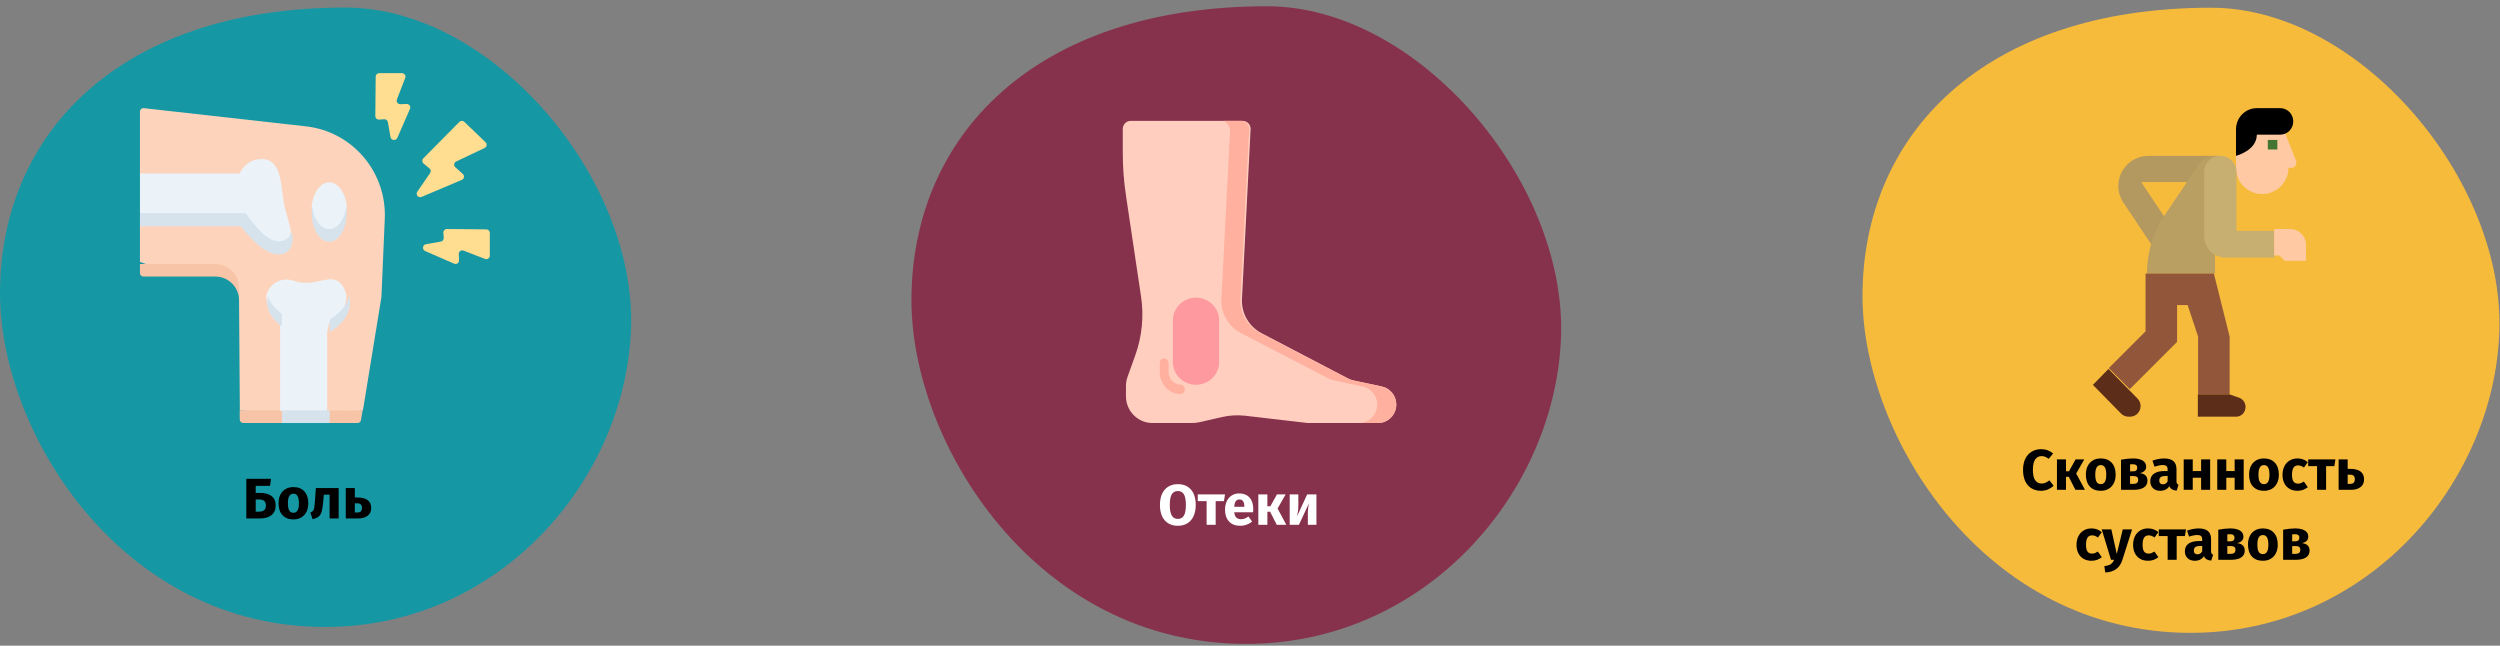 <?xml version="1.0" encoding="UTF-8"?>
<svg xmlns="http://www.w3.org/2000/svg" width="786" height="203" viewBox="0 0 786 203" fill="none">
  <rect x="0" y="0" width="786" height="203" fill="#808080" stroke="none"/>
  <g clip-path="url(#clip0_117_11023)">
    <path d="M688.723 198.964C744.455 198.964 784.235 151.824 785.796 104.124C787.357 56.424 741.866 2.429 695.155 2.429C623.529 2.429 585.574 42.401 585.574 93.082C585.574 137.165 623.826 198.964 688.723 198.964Z" fill="#F7BB3C"></path>
    <path d="M698 57.235H673.187L683.085 72.059L676.487 77L667.588 63.673C665.09 59.921 665.58 54.977 668.769 51.764C670.526 50.001 672.936 49.005 675.453 49H698V57.235Z" fill="#B3995F"></path>
    <path d="M691.188 51.866L680.599 67.594C676.952 73.01 675 79.428 675 86H696.412V77.591L703 69.182V55.612C703 53.859 702.318 52.177 701.103 50.937C699.889 49.697 698.242 49 696.524 49C694.392 49 692.396 50.072 691.188 51.866Z" fill="#BA9F63"></path>
    <path d="M701 124V105.826L696.043 86H674.565V104.174L663 115.739L669.609 122.348L684.478 107.478V95.913H687.783L691.087 105.826V124H701Z" fill="#92563A"></path>
    <path d="M711.244 61C706.691 61 703 57.322 703 52.786V46.214C703 41.678 706.691 38 711.244 38C715.798 38 717.84 39.643 719.489 44.571L721.882 50.533C722.085 51.039 722.023 51.612 721.716 52.064C721.41 52.515 720.898 52.786 720.351 52.786H719.489C719.489 57.322 715.798 61 711.244 61Z" fill="#FEC9A3"></path>
    <path d="M703 49C703 49 709.545 47.333 709.545 42.333H716.909C719.168 42.333 721 40.468 721 38.167C721 35.865 719.168 34 716.909 34H709.545C705.931 34 703 36.985 703 40.667V49Z" fill="black"></path>
    <path d="M691 124V131H703.094C704.699 131 706 129.634 706 127.949C706 126.636 705.2 125.47 704.013 125.055L701 124H691Z" fill="#5C2E1A"></path>
    <path d="M669.448 122.667L672.042 125.31C672.655 125.935 673 126.783 673 127.667C673 128.551 672.655 129.399 672.042 130.024C671.428 130.649 670.597 131 669.729 131H669.168C668.3 131 667.468 130.649 666.855 130.024L658 121L662.906 116L669.448 122.667Z" fill="#5C2E1A"></path>
    <path d="M713 44H716V47H713V44Z" fill="#437632"></path>
    <path d="M715 72.579H703.154V54.053C703.154 51.262 700.881 49 698.077 49C695.273 49 693 51.262 693 54.053V74.263C693 77.984 696.031 81 699.769 81H715V72.579Z" fill="#C7AE71"></path>
    <path d="M720 72H715V80.333H716.667L718.333 82H725V77C725 74.239 722.761 72 720 72Z" fill="#FEC9A3"></path>
    <path d="M102.211 197.121C157.435 197.121 196.853 150.411 198.4 103.144C199.946 55.877 154.87 2.375 108.584 2.375C37.609 2.375 0 41.983 0 92.203C0 135.885 37.904 197.121 102.211 197.121Z" fill="#1598A4"></path>
    <path d="M75.148 93.02L75.41 129.012L96.591 131L114.102 129.058L119.919 93.404L120.974 68.8C121.605 54.071 110.795 41.366 96.24 39.732L45.229 34.007C44.573 33.933 44 34.45 44 35.114V54.634L45.929 62.347L44 71.067V82.357L49.555 84.299H67.788C71.831 84.299 75.148 89.035 75.148 93.02Z" fill="#FDD4BB"></path>
    <path d="M75.363 129.002L75.385 131.91C75.39 132.513 75.883 133 76.49 133H112.408C112.949 133 113.41 132.61 113.498 132.08L113.999 129.046L75.363 129.002Z" fill="#F7C4A8"></path>
    <path d="M75.133 94.276L75.102 90.251C75.072 86.237 71.791 83 67.753 83H44V85.855C44 86.462 44.495 86.953 45.105 86.953H67.753C71.791 86.953 75.103 90.263 75.133 94.276Z" fill="#F7C4A8"></path>
    <path d="M77.275 69.356C79.773 72.594 84.48 79.17 89.129 77.121C90.403 76.559 91.405 74.91 91.405 72.462C90.931 69.631 89.775 66.6 89.388 64.628C88.286 59.01 88.807 50 82.302 50C78.349 50 76.32 52.546 75.335 54.545H44V66.982L47.066 68.927H76.407C76.746 68.927 77.066 69.085 77.275 69.356Z" fill="#EBF2F8"></path>
    <path d="M98.018 64.423C98.018 69.662 100.826 73.466 103.508 73.466C106.191 73.466 108.999 69.421 108.999 64.423C108.434 60.361 106.191 57.325 103.508 57.325C100.826 57.325 98.583 60.361 98.018 64.423Z" fill="#EBF2F8"></path>
    <path d="M87.653 100.086L88.062 102.481V129.056L95.446 131L102.877 129.056V104.226L103.387 101.84C106.748 99.684 108.915 96.915 108.915 92.743C108.433 90.607 107.246 88.933 106.062 88.294C102.846 86.558 98.097 90.286 92.665 88.36C88.417 86.854 84.716 89.165 83.728 92.9C83.728 96.674 85.98 98.727 87.653 100.086Z" fill="#EBF2F8"></path>
    <path d="M132.551 61.907L145.211 56.543C145.959 56.226 146.123 55.241 145.518 54.7L143.162 52.593C142.572 52.065 142.71 51.109 143.426 50.769L152.367 46.524C153.067 46.192 153.218 45.264 152.66 44.728L145.982 38.31C145.544 37.889 144.848 37.898 144.42 38.33L133.083 49.788C132.624 50.253 132.664 51.011 133.171 51.423L135.013 52.923C135.46 53.287 135.553 53.932 135.226 54.407L131.201 60.262C130.573 61.175 131.529 62.34 132.551 61.907Z" fill="#FFDE91"></path>
    <path d="M124.922 43.334L128.91 34.196C129.231 33.462 128.654 32.654 127.83 32.685L125.88 32.757C125.077 32.787 124.502 32.017 124.782 31.289L127.411 24.469C127.685 23.758 127.141 23 126.357 23H119.242C118.624 23 118.122 23.481 118.117 24.079L118 36.515C117.994 37.156 118.56 37.663 119.22 37.609L120.743 37.485C121.326 37.437 121.849 37.829 121.947 38.387L122.776 43.094C122.964 44.167 124.484 44.337 124.922 43.334Z" fill="#FFDE91"></path>
    <path d="M133.666 78.921L142.804 82.91C143.538 83.231 144.346 82.654 144.315 81.83L144.243 79.88C144.213 79.077 144.983 78.502 145.711 78.782L152.531 81.411C153.242 81.685 154 81.142 154 80.357V73.242C154 72.624 153.519 72.122 152.921 72.117L140.485 72C139.844 71.994 139.337 72.56 139.391 73.22L139.515 74.743C139.563 75.326 139.171 75.849 138.613 75.948L133.906 76.776C132.833 76.964 132.663 78.484 133.666 78.921Z" fill="#FFDE91"></path>
    <path d="M88.238 98.355C86.544 97.007 84.872 95.228 84.263 93.155C84.011 94.088 83.931 95.108 84.063 96.182C84.39 98.841 86.57 101.085 88.653 102.659V99.215C88.653 98.88 88.501 98.564 88.238 98.355Z" fill="#D6E3ED"></path>
    <path d="M103.658 101.026V104.39C109.502 100.965 110.555 96.394 109.773 93C109.218 95.413 107.579 97.956 104.174 100.095C103.853 100.297 103.658 100.649 103.658 101.026Z" fill="#D6E3ED"></path>
    <path d="M88.652 129.018H103.657V133H88.652V129.018Z" fill="#D6E3ED"></path>
    <path d="M103.5 72.026C100.879 72.026 98.688 69.022 98.136 65C98.048 65.639 98 66.304 98 66.987C98 71.965 100.462 76 103.5 76C106.538 76 109 71.965 109 66.987C109 66.304 108.952 65.639 108.864 65C108.312 69.022 106.121 72.026 103.5 72.026Z" fill="#D6E3ED"></path>
    <path d="M89.497 75.456C84.81 77.572 80.064 70.785 77.546 67.443C77.335 67.163 77.013 67 76.671 67H44V71.143H75.707C78.121 74.278 84.592 81.813 89.497 79.599C92.05 78.447 92.284 75.661 91.791 72.655C91.478 73.882 90.781 74.877 89.497 75.456Z" fill="#D6E3ED"></path>
    <path d="M391.775 202.441C448.625 202.441 489.202 154.356 490.795 105.698C492.387 57.041 445.984 1.964 398.336 1.964C325.273 1.964 286.557 42.738 286.557 94.435C286.557 139.402 325.576 202.441 391.775 202.441Z" fill="#87324C"></path>
    <path d="M439 127.19C439 130.398 436.421 133 433.238 133H411.19L391.477 130.706C389.187 130.471 386.814 130.519 384.315 131.098L377.328 132.696C376.446 132.898 375.544 133 374.64 133H362.354C357.738 133 353.996 129.227 353.996 124.572V121.36C353.996 120.383 354.164 119.415 354.492 118.496L356.938 111.68C359.051 105.786 359.674 99.453 358.747 93.254L353.989 61.378C353.33 56.97 353 52.519 353 48.062V40.52C353 39.128 354.119 38 355.499 38H390.696C392.126 38 393.265 39.208 393.191 40.649L393.08 42.844L390.481 93.958C390.253 98.455 392.652 102.672 396.616 104.746L423.854 118.992C424.38 119.267 424.94 119.469 425.519 119.593L434.439 121.507C435.77 121.791 436.909 122.527 437.716 123.535C438.525 124.541 439 125.82 439 127.19Z" fill="#FFCEBF"></path>
    <path d="M439 127.19C439 130.398 436.396 133 433.181 133H427.19C428.797 133 430.253 132.35 431.305 131.299C432.357 130.246 433.009 128.793 433.009 127.19C433.009 124.447 431.088 122.078 428.401 121.507L419.395 119.594C418.81 119.469 418.245 119.267 417.714 118.992L390.21 104.746C386.205 102.672 383.785 98.456 384.015 93.958L386.731 41.241C386.804 39.82 385.955 38.513 384.626 38H390.223C391.667 38 392.817 39.208 392.743 40.649L392.631 42.844L390.006 93.958C389.776 98.456 392.198 102.672 396.201 104.746L423.706 118.992C424.236 119.267 424.802 119.469 425.387 119.594L434.395 121.507C435.738 121.791 436.889 122.527 437.704 123.535C438.521 124.541 439 125.82 439 127.19Z" fill="#FFB09E"></path>
    <path d="M376.023 120.97C372.014 120.97 368.764 117.783 368.764 113.852V100.708C368.764 96.776 372.014 93.59 376.023 93.59C380.033 93.59 383.283 96.776 383.283 100.708V113.852C383.283 117.783 380.033 120.97 376.023 120.97Z" fill="#FE99A0"></path>
    <path d="M371.103 123.873C367.525 123.873 364.615 120.781 364.615 116.979V114.154C364.615 113.336 365.24 112.672 366.01 112.672C366.78 112.672 367.405 113.336 367.405 114.154V116.979C367.405 119.146 369.063 120.909 371.103 120.909C371.873 120.909 372.497 121.573 372.497 122.391C372.497 123.21 371.873 123.873 371.103 123.873Z" fill="#FFB09E"></path>
    <path d="M81.725 154.972C83.309 154.972 84.528 155.302 85.379 155.962C86.243 156.622 86.675 157.594 86.675 158.878C86.675 160.234 86.231 161.26 85.344 161.956C84.456 162.652 83.267 163 81.779 163H77.442V150.526H85.218L84.912 152.758H80.394V154.972H81.725ZM81.528 160.858C82.907 160.858 83.597 160.21 83.597 158.914C83.597 157.654 82.889 157.024 81.474 157.024H80.394V160.858H81.528ZM92.25 153.136C93.714 153.136 94.86 153.586 95.688 154.486C96.516 155.374 96.93 156.622 96.93 158.23C96.93 159.25 96.738 160.144 96.354 160.912C95.982 161.668 95.442 162.256 94.734 162.676C94.038 163.096 93.21 163.306 92.25 163.306C90.798 163.306 89.652 162.862 88.812 161.974C87.984 161.074 87.57 159.82 87.57 158.212C87.57 157.192 87.756 156.304 88.128 155.548C88.512 154.78 89.052 154.186 89.748 153.766C90.456 153.346 91.29 153.136 92.25 153.136ZM92.25 155.224C91.674 155.224 91.242 155.47 90.954 155.962C90.666 156.442 90.522 157.192 90.522 158.212C90.522 159.256 90.66 160.018 90.936 160.498C91.224 160.978 91.662 161.218 92.25 161.218C92.826 161.218 93.258 160.978 93.546 160.498C93.834 160.006 93.978 159.25 93.978 158.23C93.978 157.186 93.834 156.424 93.546 155.944C93.27 155.464 92.838 155.224 92.25 155.224ZM106.474 153.442V163H103.63V155.53H101.812L101.632 157.564C101.5 158.968 101.344 160.018 101.164 160.714C100.996 161.398 100.696 161.938 100.264 162.334C99.832 162.73 99.172 163.03 98.284 163.234L97.582 161.164C97.978 160.984 98.254 160.798 98.41 160.606C98.578 160.402 98.704 160.084 98.788 159.652C98.872 159.208 98.95 158.464 99.022 157.42L99.31 153.442H106.474ZM112.24 156.412C113.788 156.412 114.916 156.694 115.624 157.258C116.344 157.81 116.704 158.632 116.704 159.724C116.704 160.78 116.332 161.59 115.588 162.154C114.844 162.718 113.866 163 112.654 163H108.712V153.442H111.556V156.412H112.24ZM112.348 161.128C113.32 161.128 113.806 160.642 113.806 159.67C113.806 159.178 113.68 158.818 113.428 158.59C113.188 158.35 112.774 158.23 112.186 158.23H111.556V161.128H112.348Z" fill="black"></path>
    <path d="M370.304 152.22C372.08 152.22 373.46 152.79 374.444 153.93C375.44 155.07 375.938 156.678 375.938 158.754C375.938 160.11 375.71 161.28 375.254 162.264C374.81 163.248 374.162 164.004 373.31 164.532C372.47 165.048 371.468 165.306 370.304 165.306C369.14 165.306 368.138 165.048 367.298 164.532C366.458 164.016 365.81 163.272 365.354 162.3C364.91 161.316 364.688 160.134 364.688 158.754C364.688 157.41 364.91 156.246 365.354 155.262C365.81 154.278 366.458 153.528 367.298 153.012C368.138 152.484 369.14 152.22 370.304 152.22ZM370.304 154.38C369.452 154.38 368.816 154.728 368.396 155.424C367.988 156.108 367.784 157.218 367.784 158.754C367.784 160.29 367.994 161.406 368.414 162.102C368.834 162.798 369.464 163.146 370.304 163.146C371.168 163.146 371.804 162.804 372.212 162.12C372.632 161.424 372.842 160.302 372.842 158.754C372.842 157.206 372.632 156.09 372.212 155.406C371.792 154.722 371.156 154.38 370.304 154.38ZM385.143 155.442L384.801 157.548H382.209V165H379.365V157.548H376.575V155.442H385.143ZM394.022 160.032C394.022 160.428 394.004 160.77 393.968 161.058H388.046C388.142 161.862 388.37 162.426 388.73 162.75C389.09 163.074 389.588 163.236 390.224 163.236C390.608 163.236 390.98 163.17 391.34 163.038C391.7 162.894 392.09 162.678 392.51 162.39L393.68 163.974C392.564 164.862 391.322 165.306 389.954 165.306C388.406 165.306 387.218 164.85 386.39 163.938C385.562 163.026 385.148 161.802 385.148 160.266C385.148 159.294 385.322 158.424 385.67 157.656C386.018 156.876 386.528 156.264 387.2 155.82C387.872 155.364 388.676 155.136 389.612 155.136C390.992 155.136 392.072 155.568 392.852 156.432C393.632 157.296 394.022 158.496 394.022 160.032ZM391.232 159.222C391.208 157.758 390.692 157.026 389.684 157.026C389.192 157.026 388.808 157.206 388.532 157.566C388.268 157.926 388.106 158.52 388.046 159.348H391.232V159.222ZM404.206 155.442L401.668 159.87L404.422 165H401.416L399.328 160.896H398.464V165H395.62V155.442H398.464V159.168H399.4L401.47 155.442H404.206ZM413.887 165H411.187V161.598C411.187 160.926 411.223 160.29 411.295 159.69C411.367 159.09 411.457 158.586 411.565 158.178L408.379 165H405.481V155.442H408.199V158.898C408.199 159.534 408.157 160.158 408.073 160.77C408.001 161.382 407.917 161.886 407.821 162.282L410.971 155.442H413.887V165Z" fill="white"></path>
    <path d="M641.711 141.22C642.491 141.22 643.181 141.334 643.781 141.562C644.393 141.79 644.969 142.132 645.509 142.588L644.105 144.262C643.733 143.974 643.367 143.758 643.007 143.614C642.647 143.47 642.263 143.398 641.855 143.398C641.015 143.398 640.349 143.752 639.857 144.46C639.377 145.168 639.137 146.26 639.137 147.736C639.137 149.188 639.377 150.268 639.857 150.976C640.349 151.672 641.027 152.02 641.891 152.02C642.347 152.02 642.761 151.936 643.133 151.768C643.505 151.588 643.907 151.336 644.339 151.012L645.653 152.704C645.185 153.172 644.615 153.556 643.943 153.856C643.283 154.156 642.551 154.306 641.747 154.306C640.595 154.306 639.593 154.054 638.741 153.55C637.889 153.046 637.223 152.302 636.743 151.318C636.275 150.322 636.041 149.128 636.041 147.736C636.041 146.38 636.281 145.21 636.761 144.226C637.253 143.242 637.925 142.498 638.777 141.994C639.641 141.478 640.619 141.22 641.711 141.22ZM655.292 144.442L652.754 148.87L655.508 154H652.502L650.414 149.896H649.55V154H646.706V144.442H649.55V148.168H650.486L652.556 144.442H655.292ZM660.479 144.136C661.943 144.136 663.089 144.586 663.917 145.486C664.745 146.374 665.159 147.622 665.159 149.23C665.159 150.25 664.967 151.144 664.583 151.912C664.211 152.668 663.671 153.256 662.963 153.676C662.267 154.096 661.439 154.306 660.479 154.306C659.027 154.306 657.881 153.862 657.041 152.974C656.213 152.074 655.799 150.82 655.799 149.212C655.799 148.192 655.985 147.304 656.357 146.548C656.741 145.78 657.281 145.186 657.977 144.766C658.685 144.346 659.519 144.136 660.479 144.136ZM660.479 146.224C659.903 146.224 659.471 146.47 659.183 146.962C658.895 147.442 658.751 148.192 658.751 149.212C658.751 150.256 658.889 151.018 659.165 151.498C659.453 151.978 659.891 152.218 660.479 152.218C661.055 152.218 661.487 151.978 661.775 151.498C662.063 151.006 662.207 150.25 662.207 149.23C662.207 148.186 662.063 147.424 661.775 146.944C661.499 146.464 661.067 146.224 660.479 146.224ZM672.736 148.744C674.356 148.936 675.166 149.722 675.166 151.102C675.166 152.074 674.782 152.8 674.014 153.28C673.258 153.76 672.22 154 670.9 154H666.85V144.532C668.278 144.268 669.538 144.136 670.63 144.136C671.926 144.136 672.934 144.358 673.654 144.802C674.386 145.234 674.752 145.876 674.752 146.728C674.752 147.268 674.578 147.712 674.23 148.06C673.894 148.396 673.396 148.624 672.736 148.744ZM670.576 145.954C670.204 145.954 669.91 145.966 669.694 145.99V148.186H670.702C671.098 148.186 671.404 148.096 671.62 147.916C671.836 147.724 671.944 147.436 671.944 147.052C671.944 146.32 671.488 145.954 670.576 145.954ZM670.81 152.128C671.77 152.128 672.25 151.702 672.25 150.85C672.25 150.454 672.136 150.16 671.908 149.968C671.68 149.776 671.32 149.68 670.828 149.68H669.694V152.128H670.81ZM684.29 151.228C684.29 151.588 684.338 151.852 684.434 152.02C684.542 152.188 684.71 152.314 684.938 152.398L684.344 154.252C683.756 154.204 683.276 154.078 682.904 153.874C682.532 153.658 682.244 153.322 682.04 152.866C681.416 153.826 680.456 154.306 679.16 154.306C678.212 154.306 677.456 154.03 676.892 153.478C676.328 152.926 676.046 152.206 676.046 151.318C676.046 150.274 676.43 149.476 677.198 148.924C677.966 148.372 679.076 148.096 680.528 148.096H681.5V147.682C681.5 147.118 681.38 146.734 681.14 146.53C680.9 146.314 680.48 146.206 679.88 146.206C679.568 146.206 679.19 146.254 678.746 146.35C678.302 146.434 677.846 146.554 677.378 146.71L676.73 144.838C677.33 144.61 677.942 144.436 678.566 144.316C679.202 144.196 679.79 144.136 680.33 144.136C681.698 144.136 682.7 144.418 683.336 144.982C683.972 145.546 684.29 146.392 684.29 147.52V151.228ZM679.988 152.272C680.636 152.272 681.14 151.966 681.5 151.354V149.662H680.798C680.15 149.662 679.664 149.776 679.34 150.004C679.028 150.232 678.872 150.586 678.872 151.066C678.872 151.45 678.968 151.75 679.16 151.966C679.364 152.17 679.64 152.272 679.988 152.272ZM692.027 154V150.202H689.399V154H686.555V144.442H689.399V148.096H692.027V144.442H694.871V154H692.027ZM702.574 154V150.202H699.946V154H697.102V144.442H699.946V148.096H702.574V144.442H705.418V154H702.574ZM711.789 144.136C713.253 144.136 714.399 144.586 715.227 145.486C716.055 146.374 716.469 147.622 716.469 149.23C716.469 150.25 716.277 151.144 715.893 151.912C715.521 152.668 714.981 153.256 714.273 153.676C713.577 154.096 712.749 154.306 711.789 154.306C710.337 154.306 709.191 153.862 708.351 152.974C707.523 152.074 707.109 150.82 707.109 149.212C707.109 148.192 707.295 147.304 707.667 146.548C708.051 145.78 708.591 145.186 709.287 144.766C709.995 144.346 710.829 144.136 711.789 144.136ZM711.789 146.224C711.213 146.224 710.781 146.47 710.493 146.962C710.205 147.442 710.061 148.192 710.061 149.212C710.061 150.256 710.199 151.018 710.475 151.498C710.763 151.978 711.201 152.218 711.789 152.218C712.365 152.218 712.797 151.978 713.085 151.498C713.373 151.006 713.517 150.25 713.517 149.23C713.517 148.186 713.373 147.424 713.085 146.944C712.809 146.464 712.377 146.224 711.789 146.224ZM722.301 144.136C722.961 144.136 723.555 144.232 724.083 144.424C724.611 144.616 725.109 144.91 725.577 145.306L724.353 146.998C723.753 146.542 723.147 146.314 722.535 146.314C721.899 146.314 721.419 146.548 721.095 147.016C720.771 147.484 720.609 148.24 720.609 149.284C720.609 150.292 720.771 151.006 721.095 151.426C721.419 151.846 721.887 152.056 722.499 152.056C722.823 152.056 723.117 152.008 723.381 151.912C723.645 151.804 723.963 151.636 724.335 151.408L725.577 153.172C724.629 153.928 723.555 154.306 722.355 154.306C721.383 154.306 720.543 154.102 719.835 153.694C719.127 153.274 718.581 152.692 718.197 151.948C717.813 151.192 717.621 150.31 717.621 149.302C717.621 148.294 717.813 147.4 718.197 146.62C718.581 145.84 719.127 145.234 719.835 144.802C720.543 144.358 721.365 144.136 722.301 144.136ZM734.262 144.442L733.92 146.548H731.328V154H728.484V146.548H725.694V144.442H734.262ZM738.792 147.412C740.34 147.412 741.468 147.694 742.176 148.258C742.896 148.81 743.256 149.632 743.256 150.724C743.256 151.78 742.884 152.59 742.14 153.154C741.396 153.718 740.418 154 739.206 154H735.264V144.442H738.108V147.412H738.792ZM738.9 152.128C739.872 152.128 740.358 151.642 740.358 150.67C740.358 150.178 740.232 149.818 739.98 149.59C739.74 149.35 739.326 149.23 738.738 149.23H738.108V152.128H738.9ZM657.534 166.136C658.194 166.136 658.788 166.232 659.316 166.424C659.844 166.616 660.342 166.91 660.81 167.306L659.586 168.998C658.986 168.542 658.38 168.314 657.768 168.314C657.132 168.314 656.652 168.548 656.328 169.016C656.004 169.484 655.842 170.24 655.842 171.284C655.842 172.292 656.004 173.006 656.328 173.426C656.652 173.846 657.12 174.056 657.732 174.056C658.056 174.056 658.35 174.008 658.614 173.912C658.878 173.804 659.196 173.636 659.568 173.408L660.81 175.172C659.862 175.928 658.788 176.306 657.588 176.306C656.616 176.306 655.776 176.102 655.068 175.694C654.36 175.274 653.814 174.692 653.43 173.948C653.046 173.192 652.854 172.31 652.854 171.302C652.854 170.294 653.046 169.4 653.43 168.62C653.814 167.84 654.36 167.234 655.068 166.802C655.776 166.358 656.598 166.136 657.534 166.136ZM667.282 176.018C666.898 177.254 666.268 178.202 665.392 178.862C664.528 179.534 663.364 179.912 661.9 179.996L661.594 177.998C662.506 177.878 663.178 177.674 663.61 177.386C664.054 177.098 664.408 176.636 664.672 176H663.7L660.784 166.442H663.808L665.518 174.182L667.39 166.442H670.324L667.282 176.018ZM675.323 166.136C675.983 166.136 676.577 166.232 677.105 166.424C677.633 166.616 678.131 166.91 678.599 167.306L677.375 168.998C676.775 168.542 676.169 168.314 675.557 168.314C674.921 168.314 674.441 168.548 674.117 169.016C673.793 169.484 673.631 170.24 673.631 171.284C673.631 172.292 673.793 173.006 674.117 173.426C674.441 173.846 674.909 174.056 675.521 174.056C675.845 174.056 676.139 174.008 676.403 173.912C676.667 173.804 676.985 173.636 677.357 173.408L678.599 175.172C677.651 175.928 676.577 176.306 675.377 176.306C674.405 176.306 673.565 176.102 672.857 175.694C672.149 175.274 671.603 174.692 671.219 173.948C670.835 173.192 670.643 172.31 670.643 171.302C670.643 170.294 670.835 169.4 671.219 168.62C671.603 167.84 672.149 167.234 672.857 166.802C673.565 166.358 674.387 166.136 675.323 166.136ZM687.285 166.442L686.943 168.548H684.351V176H681.507V168.548H678.717V166.442H687.285ZM695.162 173.228C695.162 173.588 695.21 173.852 695.306 174.02C695.414 174.188 695.582 174.314 695.81 174.398L695.216 176.252C694.628 176.204 694.148 176.078 693.776 175.874C693.404 175.658 693.116 175.322 692.912 174.866C692.288 175.826 691.328 176.306 690.032 176.306C689.084 176.306 688.328 176.03 687.764 175.478C687.2 174.926 686.918 174.206 686.918 173.318C686.918 172.274 687.302 171.476 688.07 170.924C688.838 170.372 689.948 170.096 691.4 170.096H692.372V169.682C692.372 169.118 692.252 168.734 692.012 168.53C691.772 168.314 691.352 168.206 690.752 168.206C690.44 168.206 690.062 168.254 689.618 168.35C689.174 168.434 688.718 168.554 688.25 168.71L687.602 166.838C688.202 166.61 688.814 166.436 689.438 166.316C690.074 166.196 690.662 166.136 691.202 166.136C692.57 166.136 693.572 166.418 694.208 166.982C694.844 167.546 695.162 168.392 695.162 169.52V173.228ZM690.86 174.272C691.508 174.272 692.012 173.966 692.372 173.354V171.662H691.67C691.022 171.662 690.536 171.776 690.212 172.004C689.9 172.232 689.744 172.586 689.744 173.066C689.744 173.45 689.84 173.75 690.032 173.966C690.236 174.17 690.512 174.272 690.86 174.272ZM703.314 170.744C704.934 170.936 705.744 171.722 705.744 173.102C705.744 174.074 705.36 174.8 704.592 175.28C703.836 175.76 702.798 176 701.478 176H697.428V166.532C698.856 166.268 700.116 166.136 701.208 166.136C702.504 166.136 703.512 166.358 704.232 166.802C704.964 167.234 705.33 167.876 705.33 168.728C705.33 169.268 705.156 169.712 704.808 170.06C704.472 170.396 703.974 170.624 703.314 170.744ZM701.154 167.954C700.782 167.954 700.488 167.966 700.272 167.99V170.186H701.28C701.676 170.186 701.982 170.096 702.198 169.916C702.414 169.724 702.522 169.436 702.522 169.052C702.522 168.32 702.066 167.954 701.154 167.954ZM701.388 174.128C702.348 174.128 702.828 173.702 702.828 172.85C702.828 172.454 702.714 172.16 702.486 171.968C702.258 171.776 701.898 171.68 701.406 171.68H700.272V174.128H701.388ZM711.446 166.136C712.91 166.136 714.056 166.586 714.884 167.486C715.712 168.374 716.126 169.622 716.126 171.23C716.126 172.25 715.934 173.144 715.55 173.912C715.178 174.668 714.638 175.256 713.93 175.676C713.234 176.096 712.406 176.306 711.446 176.306C709.994 176.306 708.848 175.862 708.008 174.974C707.18 174.074 706.766 172.82 706.766 171.212C706.766 170.192 706.952 169.304 707.324 168.548C707.708 167.78 708.248 167.186 708.944 166.766C709.652 166.346 710.486 166.136 711.446 166.136ZM711.446 168.224C710.87 168.224 710.438 168.47 710.15 168.962C709.862 169.442 709.718 170.192 709.718 171.212C709.718 172.256 709.856 173.018 710.132 173.498C710.42 173.978 710.858 174.218 711.446 174.218C712.022 174.218 712.454 173.978 712.742 173.498C713.03 173.006 713.174 172.25 713.174 171.23C713.174 170.186 713.03 169.424 712.742 168.944C712.466 168.464 712.034 168.224 711.446 168.224ZM723.704 170.744C725.324 170.936 726.134 171.722 726.134 173.102C726.134 174.074 725.75 174.8 724.982 175.28C724.226 175.76 723.188 176 721.868 176H717.818V166.532C719.246 166.268 720.506 166.136 721.598 166.136C722.894 166.136 723.902 166.358 724.622 166.802C725.354 167.234 725.72 167.876 725.72 168.728C725.72 169.268 725.546 169.712 725.198 170.06C724.862 170.396 724.364 170.624 723.704 170.744ZM721.544 167.954C721.172 167.954 720.878 167.966 720.662 167.99V170.186H721.67C722.066 170.186 722.372 170.096 722.588 169.916C722.804 169.724 722.912 169.436 722.912 169.052C722.912 168.32 722.456 167.954 721.544 167.954ZM721.778 174.128C722.738 174.128 723.218 173.702 723.218 172.85C723.218 172.454 723.104 172.16 722.876 171.968C722.648 171.776 722.288 171.68 721.796 171.68H720.662V174.128H721.778Z" fill="black"></path>
  </g>
  <defs>
    <clipPath id="clip0_117_11023">
      <rect width="786" height="203" fill="white"></rect>
    </clipPath>
  </defs>
</svg>
